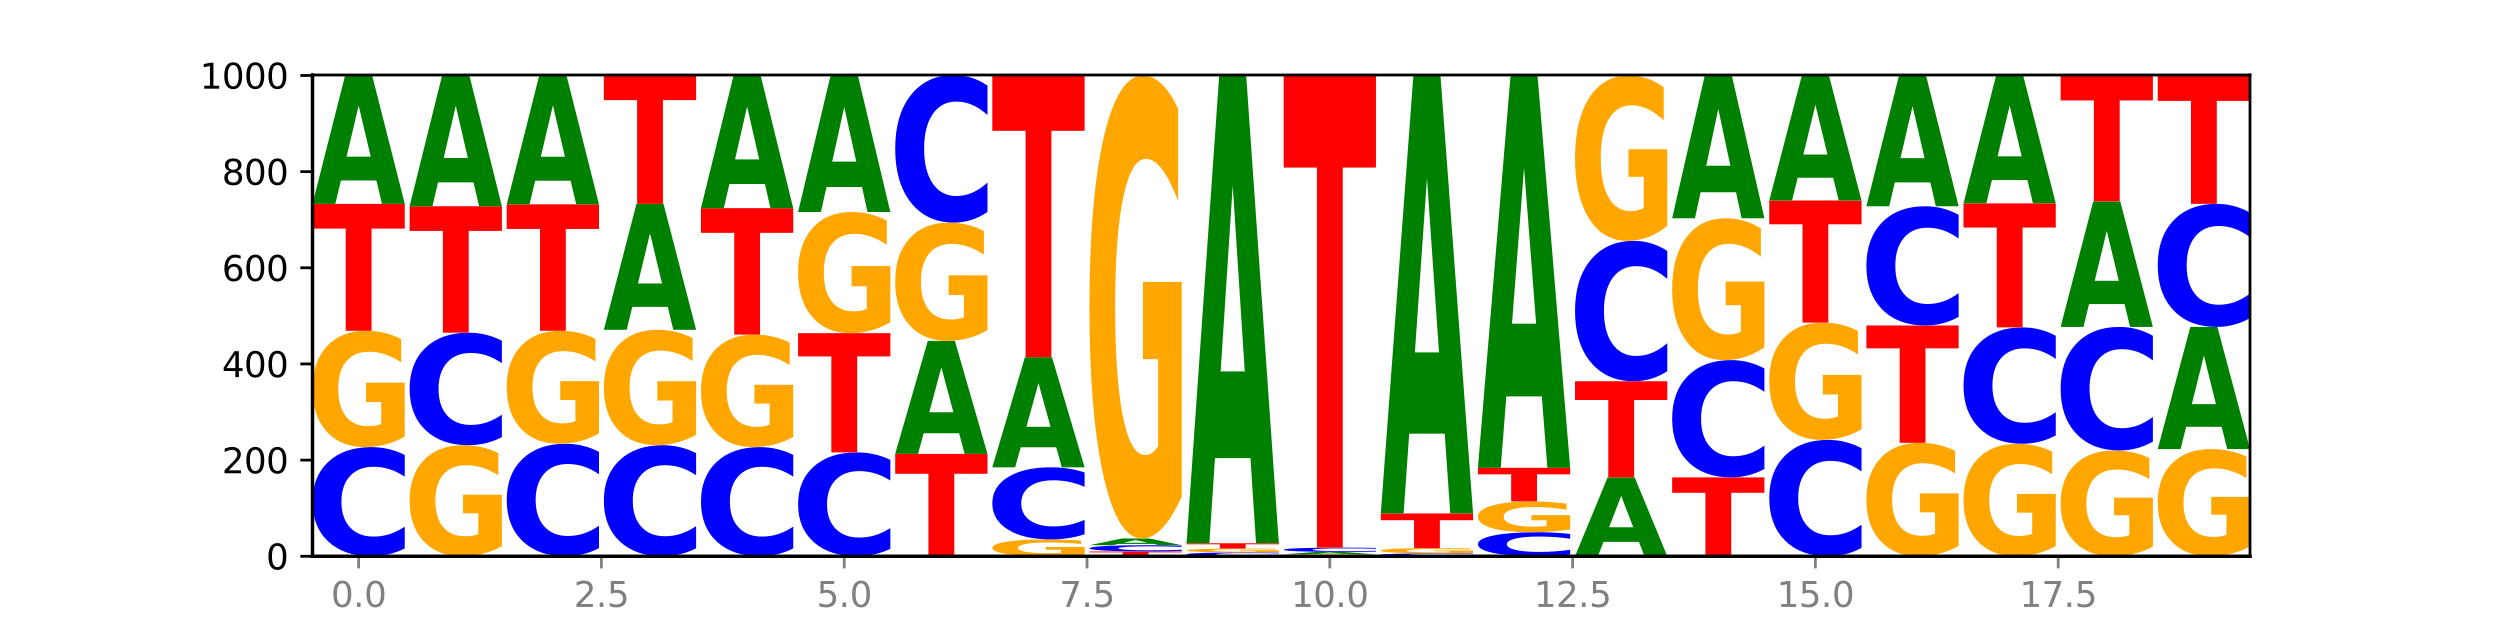 <?xml version="1.0" encoding="utf-8" standalone="no"?>
<!DOCTYPE svg PUBLIC "-//W3C//DTD SVG 1.1//EN"
  "http://www.w3.org/Graphics/SVG/1.1/DTD/svg11.dtd">
<svg xmlns:xlink="http://www.w3.org/1999/xlink" width="720pt" height="180pt" viewBox="0 0 720 180" xmlns="http://www.w3.org/2000/svg" version="1.1">
 <defs>
  <style type="text/css">*{stroke-linejoin: round; stroke-linecap: butt}</style>
 </defs>
 <g id="figure_1">
  <g id="patch_1">
   <path d="M 0 180 
L 720 180 
L 720 0 
L 0 0 
z
" style="fill: #ffffff"/>
  </g>
  <g id="axes_1">
   <g id="patch_2">
    <path d="M 90 160.2 
L 648 160.2 
L 648 21.6 
L 90 21.6 
z
" style="fill: #ffffff"/>
   </g>
   <g id="line2d_1">
    <path d="M 90 160.2 
L 648 160.2 
" clip-path="url(#pad1d52ee24)" style="fill: none; stroke: #000000; stroke-width: 0.5; stroke-linecap: square"/>
   </g>
   <g id="patch_3">
    <path d="M 116.571 157.947 
Q 114.349 159.064 111.945 159.629 
Q 109.542 160.2 106.924 160.2 
Q 99.118 160.2 94.559 155.967 
Q 90 151.734 90 144.494 
Q 90 137.229 94.559 133.002 
Q 99.118 128.769 106.924 128.769 
Q 109.542 128.769 111.945 129.341 
Q 114.349 129.905 116.571 131.022 
L 116.571 137.288 
Q 114.329 135.807 112.153 135.119 
Q 109.977 134.431 107.574 134.431 
Q 103.262 134.431 100.792 137.112 
Q 98.328 139.787 98.328 144.494 
Q 98.328 149.182 100.792 151.863 
Q 103.262 154.538 107.574 154.538 
Q 109.977 154.538 112.153 153.85 
Q 114.329 153.156 116.571 151.675 
L 116.571 157.947 
z
" clip-path="url(#pad1d52ee24)" style="fill: #0000ff"/>
   </g>
   <g id="patch_4">
    <path d="M 116.571 125.738 
Q 113.892 127.253 111.009 128.015 
Q 108.127 128.769 105.054 128.769 
Q 98.111 128.769 94.055 124.256 
Q 90 119.743 90 112.026 
Q 90 104.218 94.127 99.74 
Q 98.26 95.262 105.447 95.262 
Q 108.216 95.262 110.753 95.871 
Q 113.296 96.473 115.547 97.663 
L 115.547 104.343 
Q 113.225 102.813 110.926 102.059 
Q 108.627 101.297 106.317 101.297 
Q 102.041 101.297 99.725 104.08 
Q 97.408 106.855 97.408 112.026 
Q 97.408 117.148 99.641 119.944 
Q 101.874 122.734 105.983 122.734 
Q 107.103 122.734 108.062 122.574 
Q 109.02 122.408 109.783 122.062 
L 109.783 115.791 
L 105.406 115.791 
L 105.406 110.205 
L 116.571 110.205 
L 116.571 125.738 
z
" clip-path="url(#pad1d52ee24)" style="fill: #ffa600"/>
   </g>
   <g id="patch_5">
    <path d="M 90 58.708 
L 116.571 58.708 
L 116.571 65.837 
L 107.012 65.837 
L 107.012 95.262 
L 99.578 95.262 
L 99.578 65.837 
L 90 65.837 
L 90 58.708 
z
" clip-path="url(#pad1d52ee24)" style="fill: #ff0000"/>
   </g>
   <g id="patch_6">
    <path d="M 108.406 51.973 
L 98.187 51.973 
L 96.574 58.708 
L 90 58.708 
L 99.388 21.738 
L 107.184 21.738 
L 116.571 58.708 
L 110.003 58.708 
L 108.406 51.973 
z
M 99.817 45.112 
L 106.76 45.112 
L 103.294 30.406 
L 99.817 45.112 
z
" clip-path="url(#pad1d52ee24)" style="fill: #008000"/>
   </g>
   <g id="patch_7">
    <path d="M 144.541 157.306 
Q 141.862 158.753 138.979 159.48 
Q 136.097 160.2 133.024 160.2 
Q 126.081 160.2 122.025 155.892 
Q 117.97 151.584 117.97 144.218 
Q 117.97 136.765 122.097 132.49 
Q 126.23 128.215 133.417 128.215 
Q 136.186 128.215 138.723 128.797 
Q 141.266 129.372 143.517 130.508 
L 143.517 136.884 
Q 141.195 135.424 138.896 134.703 
Q 136.597 133.977 134.287 133.977 
Q 130.011 133.977 127.695 136.633 
Q 125.378 139.282 125.378 144.218 
Q 125.378 149.107 127.611 151.776 
Q 129.844 154.439 133.953 154.439 
Q 135.073 154.439 136.032 154.287 
Q 136.99 154.128 137.753 153.798 
L 137.753 147.812 
L 133.376 147.812 
L 133.376 142.48 
L 144.541 142.48 
L 144.541 157.306 
z
" clip-path="url(#pad1d52ee24)" style="fill: #ffa600"/>
   </g>
   <g id="patch_8">
    <path d="M 144.541 125.893 
Q 142.319 127.044 139.915 127.626 
Q 137.512 128.215 134.894 128.215 
Q 127.088 128.215 122.529 123.852 
Q 117.97 119.488 117.97 112.025 
Q 117.97 104.536 122.529 100.179 
Q 127.088 95.815 134.894 95.815 
Q 137.512 95.815 139.915 96.404 
Q 142.319 96.987 144.541 98.138 
L 144.541 104.596 
Q 142.299 103.07 140.123 102.361 
Q 137.947 101.652 135.544 101.652 
Q 131.232 101.652 128.762 104.416 
Q 126.298 107.173 126.298 112.025 
Q 126.298 116.858 128.762 119.622 
Q 131.232 122.379 135.544 122.379 
Q 137.947 122.379 140.123 121.67 
Q 142.299 120.954 144.541 119.428 
L 144.541 125.893 
z
" clip-path="url(#pad1d52ee24)" style="fill: #0000ff"/>
   </g>
   <g id="patch_9">
    <path d="M 117.97 59.4 
L 144.541 59.4 
L 144.541 66.502 
L 134.982 66.502 
L 134.982 95.815 
L 127.548 95.815 
L 127.548 66.502 
L 117.97 66.502 
L 117.97 59.4 
z
" clip-path="url(#pad1d52ee24)" style="fill: #ff0000"/>
   </g>
   <g id="patch_10">
    <path d="M 136.376 52.514 
L 126.157 52.514 
L 124.544 59.4 
L 117.97 59.4 
L 127.358 21.6 
L 135.154 21.6 
L 144.541 59.4 
L 137.973 59.4 
L 136.376 52.514 
z
M 127.787 45.498 
L 134.73 45.498 
L 131.264 30.463 
L 127.787 45.498 
z
" clip-path="url(#pad1d52ee24)" style="fill: #008000"/>
   </g>
   <g id="patch_11">
    <path d="M 172.511 157.878 
Q 170.289 159.029 167.885 159.611 
Q 165.482 160.2 162.864 160.2 
Q 155.058 160.2 150.499 155.836 
Q 145.94 151.473 145.94 144.01 
Q 145.94 136.521 150.499 132.164 
Q 155.058 127.8 162.864 127.8 
Q 165.482 127.8 167.885 128.389 
Q 170.289 128.971 172.511 130.122 
L 172.511 136.581 
Q 170.269 135.055 168.093 134.346 
Q 165.917 133.636 163.514 133.636 
Q 159.202 133.636 156.732 136.4 
Q 154.268 139.158 154.268 144.01 
Q 154.268 148.842 156.732 151.606 
Q 159.202 154.364 163.514 154.364 
Q 165.917 154.364 168.093 153.654 
Q 170.269 152.938 172.511 151.412 
L 172.511 157.878 
z
" clip-path="url(#pad1d52ee24)" style="fill: #0000ff"/>
   </g>
   <g id="patch_12">
    <path d="M 172.511 124.856 
Q 169.832 126.328 166.949 127.067 
Q 164.067 127.8 160.994 127.8 
Q 154.051 127.8 149.995 123.418 
Q 145.94 119.035 145.94 111.541 
Q 145.94 103.959 150.067 99.61 
Q 154.2 95.262 161.387 95.262 
Q 164.156 95.262 166.693 95.853 
Q 169.236 96.438 171.487 97.594 
L 171.487 104.08 
Q 169.165 102.595 166.866 101.862 
Q 164.567 101.123 162.257 101.123 
Q 157.981 101.123 155.664 103.825 
Q 153.348 106.52 153.348 111.541 
Q 153.348 116.515 155.581 119.23 
Q 157.814 121.939 161.923 121.939 
Q 163.043 121.939 164.002 121.784 
Q 164.96 121.623 165.723 121.287 
L 165.723 115.197 
L 161.346 115.197 
L 161.346 109.773 
L 172.511 109.773 
L 172.511 124.856 
z
" clip-path="url(#pad1d52ee24)" style="fill: #ffa600"/>
   </g>
   <g id="patch_13">
    <path d="M 145.94 58.846 
L 172.511 58.846 
L 172.511 65.948 
L 162.952 65.948 
L 162.952 95.262 
L 155.518 95.262 
L 155.518 65.948 
L 145.94 65.948 
L 145.94 58.846 
z
" clip-path="url(#pad1d52ee24)" style="fill: #ff0000"/>
   </g>
   <g id="patch_14">
    <path d="M 164.346 52.061 
L 154.127 52.061 
L 152.513 58.846 
L 145.94 58.846 
L 155.328 21.6 
L 163.124 21.6 
L 172.511 58.846 
L 165.943 58.846 
L 164.346 52.061 
z
M 155.757 45.148 
L 162.7 45.148 
L 159.234 30.333 
L 155.757 45.148 
z
" clip-path="url(#pad1d52ee24)" style="fill: #008000"/>
   </g>
   <g id="patch_15">
    <path d="M 200.481 157.907 
Q 198.259 159.044 195.855 159.619 
Q 193.452 160.2 190.834 160.2 
Q 183.028 160.2 178.469 155.892 
Q 173.91 151.584 173.91 144.218 
Q 173.91 136.824 178.469 132.523 
Q 183.028 128.215 190.834 128.215 
Q 193.452 128.215 195.855 128.797 
Q 198.259 129.372 200.481 130.508 
L 200.481 136.884 
Q 198.238 135.377 196.063 134.677 
Q 193.887 133.977 191.483 133.977 
Q 187.172 133.977 184.702 136.705 
Q 182.238 139.428 182.238 144.218 
Q 182.238 148.988 184.702 151.717 
Q 187.172 154.439 191.483 154.439 
Q 193.887 154.439 196.063 153.738 
Q 198.238 153.031 200.481 151.525 
L 200.481 157.907 
z
" clip-path="url(#pad1d52ee24)" style="fill: #0000ff"/>
   </g>
   <g id="patch_16">
    <path d="M 200.481 125.209 
Q 197.801 126.712 194.919 127.467 
Q 192.037 128.215 188.964 128.215 
Q 182.021 128.215 177.965 123.74 
Q 173.91 119.264 173.91 111.61 
Q 173.91 103.867 178.037 99.426 
Q 182.169 94.985 189.357 94.985 
Q 192.126 94.985 194.663 95.589 
Q 197.206 96.186 199.457 97.367 
L 199.457 103.991 
Q 197.134 102.474 194.836 101.725 
Q 192.537 100.97 190.227 100.97 
Q 185.951 100.97 183.634 103.73 
Q 181.318 106.483 181.318 111.61 
Q 181.318 116.69 183.551 119.463 
Q 185.784 122.23 189.893 122.23 
Q 191.013 122.23 191.971 122.072 
Q 192.93 121.907 193.692 121.564 
L 193.692 115.345 
L 189.315 115.345 
L 189.315 109.805 
L 200.481 109.805 
L 200.481 125.209 
z
" clip-path="url(#pad1d52ee24)" style="fill: #ffa600"/>
   </g>
   <g id="patch_17">
    <path d="M 192.316 88.376 
L 182.097 88.376 
L 180.483 94.985 
L 173.91 94.985 
L 183.298 58.708 
L 191.093 58.708 
L 200.481 94.985 
L 193.913 94.985 
L 192.316 88.376 
z
M 183.727 81.643 
L 190.67 81.643 
L 187.204 67.213 
L 183.727 81.643 
z
" clip-path="url(#pad1d52ee24)" style="fill: #008000"/>
   </g>
   <g id="patch_18">
    <path d="M 173.91 21.6 
L 200.481 21.6 
L 200.481 28.837 
L 190.922 28.837 
L 190.922 58.708 
L 183.488 58.708 
L 183.488 28.837 
L 173.91 28.837 
L 173.91 21.6 
z
" clip-path="url(#pad1d52ee24)" style="fill: #ff0000"/>
   </g>
   <g id="patch_19">
    <path d="M 228.451 157.947 
Q 226.228 159.064 223.825 159.629 
Q 221.422 160.2 218.804 160.2 
Q 210.998 160.2 206.439 155.967 
Q 201.88 151.734 201.88 144.494 
Q 201.88 137.229 206.439 133.002 
Q 210.998 128.769 218.804 128.769 
Q 221.422 128.769 223.825 129.341 
Q 226.228 129.905 228.451 131.022 
L 228.451 137.288 
Q 226.208 135.807 224.033 135.119 
Q 221.857 134.431 219.453 134.431 
Q 215.142 134.431 212.672 137.112 
Q 210.208 139.787 210.208 144.494 
Q 210.208 149.182 212.672 151.863 
Q 215.142 154.538 219.453 154.538 
Q 221.857 154.538 224.033 153.85 
Q 226.208 153.156 228.451 151.675 
L 228.451 157.947 
z
" clip-path="url(#pad1d52ee24)" style="fill: #0000ff"/>
   </g>
   <g id="patch_20">
    <path d="M 228.451 125.838 
Q 225.771 127.304 222.889 128.04 
Q 220.007 128.769 216.934 128.769 
Q 209.99 128.769 205.935 124.406 
Q 201.88 120.042 201.88 112.579 
Q 201.88 105.03 206.007 100.699 
Q 210.139 96.369 217.327 96.369 
Q 220.096 96.369 222.633 96.958 
Q 225.176 97.54 227.427 98.692 
L 227.427 105.15 
Q 225.104 103.671 222.806 102.942 
Q 220.507 102.205 218.197 102.205 
Q 213.921 102.205 211.604 104.896 
Q 209.288 107.58 209.288 112.579 
Q 209.288 117.532 211.521 120.236 
Q 213.754 122.933 217.863 122.933 
Q 218.983 122.933 219.941 122.779 
Q 220.9 122.619 221.662 122.284 
L 221.662 116.22 
L 217.285 116.22 
L 217.285 110.819 
L 228.451 110.819 
L 228.451 125.838 
z
" clip-path="url(#pad1d52ee24)" style="fill: #ffa600"/>
   </g>
   <g id="patch_21">
    <path d="M 201.88 59.954 
L 228.451 59.954 
L 228.451 67.056 
L 218.892 67.056 
L 218.892 96.369 
L 211.458 96.369 
L 211.458 67.056 
L 201.88 67.056 
L 201.88 59.954 
z
" clip-path="url(#pad1d52ee24)" style="fill: #ff0000"/>
   </g>
   <g id="patch_22">
    <path d="M 220.286 52.992 
L 210.067 52.992 
L 208.453 59.954 
L 201.88 59.954 
L 211.267 21.738 
L 219.063 21.738 
L 228.451 59.954 
L 221.883 59.954 
L 220.286 52.992 
z
M 211.697 45.899 
L 218.64 45.899 
L 215.174 30.699 
L 211.697 45.899 
z
" clip-path="url(#pad1d52ee24)" style="fill: #008000"/>
   </g>
   <g id="patch_23">
    <path d="M 256.421 158.056 
Q 254.198 159.119 251.795 159.656 
Q 249.392 160.2 246.774 160.2 
Q 238.968 160.2 234.409 156.172 
Q 229.85 152.144 229.85 145.255 
Q 229.85 138.342 234.409 134.32 
Q 238.968 130.292 246.774 130.292 
Q 249.392 130.292 251.795 130.836 
Q 254.198 131.373 256.421 132.436 
L 256.421 138.398 
Q 254.178 136.989 252.003 136.334 
Q 249.827 135.68 247.423 135.68 
Q 243.112 135.68 240.642 138.231 
Q 238.178 140.776 238.178 145.255 
Q 238.178 149.716 240.642 152.267 
Q 243.112 154.813 247.423 154.813 
Q 249.827 154.813 252.003 154.158 
Q 254.178 153.497 256.421 152.088 
L 256.421 158.056 
z
" clip-path="url(#pad1d52ee24)" style="fill: #0000ff"/>
   </g>
   <g id="patch_24">
    <path d="M 229.85 95.954 
L 256.421 95.954 
L 256.421 102.651 
L 246.862 102.651 
L 246.862 130.292 
L 239.428 130.292 
L 239.428 102.651 
L 229.85 102.651 
L 229.85 95.954 
z
" clip-path="url(#pad1d52ee24)" style="fill: #ff0000"/>
   </g>
   <g id="patch_25">
    <path d="M 256.421 92.797 
Q 253.741 94.375 250.859 95.168 
Q 247.977 95.954 244.904 95.954 
Q 237.96 95.954 233.905 91.254 
Q 229.85 86.555 229.85 78.519 
Q 229.85 70.388 233.976 65.725 
Q 238.109 61.062 245.297 61.062 
Q 248.066 61.062 250.603 61.696 
Q 253.146 62.323 255.397 63.563 
L 255.397 70.518 
Q 253.074 68.925 250.776 68.139 
Q 248.477 67.347 246.166 67.347 
Q 241.891 67.347 239.574 70.244 
Q 237.258 73.134 237.258 78.519 
Q 237.258 83.852 239.491 86.764 
Q 241.724 89.669 245.833 89.669 
Q 246.953 89.669 247.911 89.503 
Q 248.87 89.33 249.632 88.97 
L 249.632 82.439 
L 245.255 82.439 
L 245.255 76.623 
L 256.421 76.623 
L 256.421 92.797 
z
" clip-path="url(#pad1d52ee24)" style="fill: #ffa600"/>
   </g>
   <g id="patch_26">
    <path d="M 248.256 53.873 
L 238.037 53.873 
L 236.423 61.062 
L 229.85 61.062 
L 239.237 21.6 
L 247.033 21.6 
L 256.421 61.062 
L 249.853 61.062 
L 248.256 53.873 
z
M 239.667 46.549 
L 246.61 46.549 
L 243.143 30.852 
L 239.667 46.549 
z
" clip-path="url(#pad1d52ee24)" style="fill: #008000"/>
   </g>
   <g id="patch_27">
    <path d="M 257.82 130.708 
L 284.391 130.708 
L 284.391 136.46 
L 274.831 136.46 
L 274.831 160.2 
L 267.398 160.2 
L 267.398 136.46 
L 257.82 136.46 
L 257.82 130.708 
z
" clip-path="url(#pad1d52ee24)" style="fill: #ff0000"/>
   </g>
   <g id="patch_28">
    <path d="M 276.226 124.78 
L 266.007 124.78 
L 264.393 130.708 
L 257.82 130.708 
L 267.207 98.169 
L 275.003 98.169 
L 284.391 130.708 
L 277.823 130.708 
L 276.226 124.78 
z
M 267.636 118.741 
L 274.579 118.741 
L 271.113 105.798 
L 267.636 118.741 
z
" clip-path="url(#pad1d52ee24)" style="fill: #008000"/>
   </g>
   <g id="patch_29">
    <path d="M 284.391 95.087 
Q 281.711 96.628 278.829 97.402 
Q 275.947 98.169 272.874 98.169 
Q 265.93 98.169 261.875 93.582 
Q 257.82 88.994 257.82 81.149 
Q 257.82 73.212 261.946 68.66 
Q 266.079 64.108 273.267 64.108 
Q 276.036 64.108 278.573 64.727 
Q 281.116 65.339 283.367 66.549 
L 283.367 73.339 
Q 281.044 71.784 278.746 71.017 
Q 276.447 70.243 274.136 70.243 
Q 269.861 70.243 267.544 73.072 
Q 265.228 75.893 265.228 81.149 
Q 265.228 86.356 267.461 89.198 
Q 269.694 92.034 273.803 92.034 
Q 274.922 92.034 275.881 91.872 
Q 276.84 91.703 277.602 91.351 
L 277.602 84.977 
L 273.225 84.977 
L 273.225 79.299 
L 284.391 79.299 
L 284.391 95.087 
z
" clip-path="url(#pad1d52ee24)" style="fill: #ffa600"/>
   </g>
   <g id="patch_30">
    <path d="M 284.391 61.061 
Q 282.168 62.571 279.765 63.335 
Q 277.361 64.108 274.744 64.108 
Q 266.938 64.108 262.379 58.383 
Q 257.82 52.658 257.82 42.867 
Q 257.82 33.041 262.379 27.325 
Q 266.938 21.6 274.744 21.6 
Q 277.361 21.6 279.765 22.373 
Q 282.168 23.137 284.391 24.647 
L 284.391 33.12 
Q 282.148 31.118 279.972 30.188 
Q 277.797 29.257 275.393 29.257 
Q 271.082 29.257 268.611 32.883 
Q 266.148 36.501 266.148 42.867 
Q 266.148 49.207 268.611 52.833 
Q 271.082 56.451 275.393 56.451 
Q 277.797 56.451 279.972 55.52 
Q 282.148 54.581 284.391 52.579 
L 284.391 61.061 
z
" clip-path="url(#pad1d52ee24)" style="fill: #0000ff"/>
   </g>
   <g id="patch_31">
    <path d="M 312.361 159.762 
Q 309.681 159.981 306.799 160.091 
Q 303.917 160.2 300.844 160.2 
Q 293.9 160.2 289.845 159.547 
Q 285.789 158.895 285.789 157.778 
Q 285.789 156.649 289.916 156.002 
Q 294.049 155.354 301.237 155.354 
Q 304.006 155.354 306.543 155.442 
Q 309.086 155.529 311.337 155.701 
L 311.337 156.667 
Q 309.014 156.446 306.716 156.337 
Q 304.417 156.227 302.106 156.227 
Q 297.831 156.227 295.514 156.629 
Q 293.198 157.031 293.198 157.778 
Q 293.198 158.519 295.431 158.924 
Q 297.664 159.327 301.773 159.327 
Q 302.892 159.327 303.851 159.304 
Q 304.81 159.28 305.572 159.23 
L 305.572 158.323 
L 301.195 158.323 
L 301.195 157.515 
L 312.361 157.515 
L 312.361 159.762 
z
" clip-path="url(#pad1d52ee24)" style="fill: #ffa600"/>
   </g>
   <g id="patch_32">
    <path d="M 312.361 153.865 
Q 310.138 154.603 307.735 154.976 
Q 305.331 155.354 302.714 155.354 
Q 294.908 155.354 290.349 152.557 
Q 285.789 149.759 285.789 144.976 
Q 285.789 140.175 290.349 137.382 
Q 294.908 134.585 302.714 134.585 
Q 305.331 134.585 307.735 134.962 
Q 310.138 135.335 312.361 136.073 
L 312.361 140.213 
Q 310.118 139.235 307.942 138.781 
Q 305.767 138.326 303.363 138.326 
Q 299.052 138.326 296.581 140.098 
Q 294.118 141.865 294.118 144.976 
Q 294.118 148.073 296.581 149.845 
Q 299.052 151.613 303.363 151.613 
Q 305.767 151.613 307.942 151.158 
Q 310.118 150.699 312.361 149.721 
L 312.361 153.865 
z
" clip-path="url(#pad1d52ee24)" style="fill: #0000ff"/>
   </g>
   <g id="patch_33">
    <path d="M 304.196 128.808 
L 293.977 128.808 
L 292.363 134.585 
L 285.789 134.585 
L 295.177 102.877 
L 302.973 102.877 
L 312.361 134.585 
L 305.793 134.585 
L 304.196 128.808 
z
M 295.606 122.924 
L 302.549 122.924 
L 299.083 110.311 
L 295.606 122.924 
z
" clip-path="url(#pad1d52ee24)" style="fill: #008000"/>
   </g>
   <g id="patch_34">
    <path d="M 285.789 21.877 
L 312.361 21.877 
L 312.361 37.674 
L 302.801 37.674 
L 302.801 102.877 
L 295.368 102.877 
L 295.368 37.674 
L 285.789 37.674 
L 285.789 21.877 
z
" clip-path="url(#pad1d52ee24)" style="fill: #ff0000"/>
   </g>
   <g id="patch_35">
    <path d="M 313.759 158.815 
L 340.331 158.815 
L 340.331 159.085 
L 330.771 159.085 
L 330.771 160.2 
L 323.337 160.2 
L 323.337 159.085 
L 313.759 159.085 
L 313.759 158.815 
z
" clip-path="url(#pad1d52ee24)" style="fill: #ff0000"/>
   </g>
   <g id="patch_36">
    <path d="M 340.331 158.686 
Q 338.108 158.75 335.705 158.783 
Q 333.301 158.815 330.684 158.815 
Q 322.878 158.815 318.319 158.573 
Q 313.759 158.331 313.759 157.916 
Q 313.759 157.5 318.319 157.258 
Q 322.878 157.015 330.684 157.015 
Q 333.301 157.015 335.705 157.048 
Q 338.108 157.08 340.331 157.144 
L 340.331 157.503 
Q 338.088 157.418 335.912 157.379 
Q 333.737 157.34 331.333 157.34 
Q 327.022 157.34 324.551 157.493 
Q 322.088 157.646 322.088 157.916 
Q 322.088 158.184 324.551 158.338 
Q 327.022 158.491 331.333 158.491 
Q 333.737 158.491 335.912 158.452 
Q 338.088 158.412 340.331 158.327 
L 340.331 158.686 
z
" clip-path="url(#pad1d52ee24)" style="fill: #0000ff"/>
   </g>
   <g id="patch_37">
    <path d="M 332.165 156.662 
L 321.947 156.662 
L 320.333 157.015 
L 313.759 157.015 
L 323.147 155.077 
L 330.943 155.077 
L 340.331 157.015 
L 333.763 157.015 
L 332.165 156.662 
z
M 323.576 156.302 
L 330.519 156.302 
L 327.053 155.531 
L 323.576 156.302 
z
" clip-path="url(#pad1d52ee24)" style="fill: #008000"/>
   </g>
   <g id="patch_38">
    <path d="M 340.331 143.013 
Q 337.651 149.045 334.769 152.075 
Q 331.887 155.077 328.814 155.077 
Q 321.87 155.077 317.815 137.119 
Q 313.759 119.16 313.759 88.449 
Q 313.759 57.38 317.886 39.559 
Q 322.019 21.738 329.207 21.738 
Q 331.976 21.738 334.513 24.162 
Q 337.056 26.559 339.307 31.296 
L 339.307 57.876 
Q 336.984 51.789 334.685 48.786 
Q 332.387 45.756 330.076 45.756 
Q 325.801 45.756 323.484 56.829 
Q 321.167 67.874 321.167 88.449 
Q 321.167 108.831 323.401 119.959 
Q 325.634 131.059 329.743 131.059 
Q 330.862 131.059 331.821 130.425 
Q 332.78 129.764 333.542 128.387 
L 333.542 103.433 
L 329.165 103.433 
L 329.165 81.205 
L 340.331 81.205 
L 340.331 143.013 
z
" clip-path="url(#pad1d52ee24)" style="fill: #ffa600"/>
   </g>
   <g id="patch_39">
    <path d="M 368.301 160.121 
Q 366.078 160.16 363.675 160.18 
Q 361.271 160.2 358.654 160.2 
Q 350.848 160.2 346.288 160.051 
Q 341.729 159.902 341.729 159.646 
Q 341.729 159.39 346.288 159.241 
Q 350.848 159.092 358.654 159.092 
Q 361.271 159.092 363.675 159.112 
Q 366.078 159.132 368.301 159.172 
L 368.301 159.393 
Q 366.058 159.34 363.882 159.316 
Q 361.706 159.292 359.303 159.292 
Q 354.992 159.292 352.521 159.386 
Q 350.058 159.481 350.058 159.646 
Q 350.058 159.812 352.521 159.906 
Q 354.992 160 359.303 160 
Q 361.706 160 363.882 159.976 
Q 366.058 159.952 368.301 159.9 
L 368.301 160.121 
z
" clip-path="url(#pad1d52ee24)" style="fill: #0000ff"/>
   </g>
   <g id="patch_40">
    <path d="M 368.301 158.992 
Q 365.621 159.042 362.739 159.067 
Q 359.856 159.092 356.784 159.092 
Q 349.84 159.092 345.785 158.943 
Q 341.729 158.794 341.729 158.539 
Q 341.729 158.281 345.856 158.133 
Q 349.989 157.985 357.177 157.985 
Q 359.946 157.985 362.483 158.005 
Q 365.025 158.025 367.276 158.064 
L 367.276 158.285 
Q 364.954 158.234 362.655 158.209 
Q 360.357 158.184 358.046 158.184 
Q 353.77 158.184 351.454 158.276 
Q 349.137 158.368 349.137 158.539 
Q 349.137 158.708 351.371 158.801 
Q 353.604 158.893 357.713 158.893 
Q 358.832 158.893 359.791 158.888 
Q 360.75 158.882 361.512 158.871 
L 361.512 158.663 
L 357.135 158.663 
L 357.135 158.479 
L 368.301 158.479 
L 368.301 158.992 
z
" clip-path="url(#pad1d52ee24)" style="fill: #ffa600"/>
   </g>
   <g id="patch_41">
    <path d="M 341.729 156.462 
L 368.301 156.462 
L 368.301 156.759 
L 358.741 156.759 
L 358.741 157.985 
L 351.307 157.985 
L 351.307 156.759 
L 341.729 156.759 
L 341.729 156.462 
z
" clip-path="url(#pad1d52ee24)" style="fill: #ff0000"/>
   </g>
   <g id="patch_42">
    <path d="M 360.135 131.944 
L 349.916 131.944 
L 348.303 156.462 
L 341.729 156.462 
L 351.117 21.877 
L 358.913 21.877 
L 368.301 156.462 
L 361.733 156.462 
L 360.135 131.944 
z
M 351.546 106.966 
L 358.489 106.966 
L 355.023 53.432 
L 351.546 106.966 
z
" clip-path="url(#pad1d52ee24)" style="fill: #008000"/>
   </g>
   <g id="patch_43">
    <path d="M 396.271 160.15 
Q 393.591 160.175 390.709 160.188 
Q 387.826 160.2 384.754 160.2 
Q 377.81 160.2 373.755 160.125 
Q 369.699 160.051 369.699 159.923 
Q 369.699 159.794 373.826 159.72 
Q 377.959 159.646 385.147 159.646 
Q 387.916 159.646 390.453 159.656 
Q 392.995 159.666 395.246 159.686 
L 395.246 159.796 
Q 392.924 159.771 390.625 159.759 
Q 388.327 159.746 386.016 159.746 
Q 381.74 159.746 379.424 159.792 
Q 377.107 159.838 377.107 159.923 
Q 377.107 160.008 379.34 160.054 
Q 381.574 160.1 385.683 160.1 
Q 386.802 160.1 387.761 160.098 
Q 388.72 160.095 389.482 160.089 
L 389.482 159.985 
L 385.105 159.985 
L 385.105 159.893 
L 396.271 159.893 
L 396.271 160.15 
z
" clip-path="url(#pad1d52ee24)" style="fill: #ffa600"/>
   </g>
   <g id="patch_44">
    <path d="M 388.105 159.52 
L 377.886 159.52 
L 376.273 159.646 
L 369.699 159.646 
L 379.087 158.954 
L 386.883 158.954 
L 396.271 159.646 
L 389.703 159.646 
L 388.105 159.52 
z
M 379.516 159.392 
L 386.459 159.392 
L 382.993 159.116 
L 379.516 159.392 
z
" clip-path="url(#pad1d52ee24)" style="fill: #008000"/>
   </g>
   <g id="patch_45">
    <path d="M 396.271 158.865 
Q 394.048 158.909 391.645 158.931 
Q 389.241 158.954 386.624 158.954 
Q 378.817 158.954 374.258 158.786 
Q 369.699 158.618 369.699 158.331 
Q 369.699 158.043 374.258 157.876 
Q 378.817 157.708 386.624 157.708 
Q 389.241 157.708 391.645 157.73 
Q 394.048 157.753 396.271 157.797 
L 396.271 158.045 
Q 394.028 157.987 391.852 157.959 
Q 389.676 157.932 387.273 157.932 
Q 382.962 157.932 380.491 158.038 
Q 378.028 158.145 378.028 158.331 
Q 378.028 158.517 380.491 158.623 
Q 382.962 158.729 387.273 158.729 
Q 389.676 158.729 391.852 158.702 
Q 394.028 158.675 396.271 158.616 
L 396.271 158.865 
z
" clip-path="url(#pad1d52ee24)" style="fill: #0000ff"/>
   </g>
   <g id="patch_46">
    <path d="M 369.699 21.738 
L 396.271 21.738 
L 396.271 48.256 
L 386.711 48.256 
L 386.711 157.708 
L 379.277 157.708 
L 379.277 48.256 
L 369.699 48.256 
L 369.699 21.738 
z
" clip-path="url(#pad1d52ee24)" style="fill: #ff0000"/>
   </g>
   <g id="patch_47">
    <path d="M 424.241 160.14 
Q 422.018 160.17 419.615 160.185 
Q 417.211 160.2 414.593 160.2 
Q 406.787 160.2 402.228 160.088 
Q 397.669 159.976 397.669 159.785 
Q 397.669 159.593 402.228 159.481 
Q 406.787 159.369 414.593 159.369 
Q 417.211 159.369 419.615 159.384 
Q 422.018 159.399 424.241 159.429 
L 424.241 159.594 
Q 421.998 159.555 419.822 159.537 
Q 417.646 159.519 415.243 159.519 
Q 410.931 159.519 408.461 159.59 
Q 405.997 159.66 405.997 159.785 
Q 405.997 159.909 408.461 159.98 
Q 410.931 160.05 415.243 160.05 
Q 417.646 160.05 419.822 160.032 
Q 421.998 160.014 424.241 159.975 
L 424.241 160.14 
z
" clip-path="url(#pad1d52ee24)" style="fill: #0000ff"/>
   </g>
   <g id="patch_48">
    <path d="M 424.241 159.231 
Q 421.561 159.3 418.679 159.335 
Q 415.796 159.369 412.724 159.369 
Q 405.78 159.369 401.725 159.164 
Q 397.669 158.959 397.669 158.608 
Q 397.669 158.253 401.796 158.05 
Q 405.929 157.846 413.117 157.846 
Q 415.886 157.846 418.423 157.874 
Q 420.965 157.901 423.216 157.955 
L 423.216 158.259 
Q 420.894 158.189 418.595 158.155 
Q 416.297 158.121 413.986 158.121 
Q 409.71 158.121 407.394 158.247 
Q 405.077 158.373 405.077 158.608 
Q 405.077 158.841 407.31 158.968 
Q 409.544 159.095 413.653 159.095 
Q 414.772 159.095 415.731 159.088 
Q 416.69 159.08 417.452 159.064 
L 417.452 158.779 
L 413.075 158.779 
L 413.075 158.525 
L 424.241 158.525 
L 424.241 159.231 
z
" clip-path="url(#pad1d52ee24)" style="fill: #ffa600"/>
   </g>
   <g id="patch_49">
    <path d="M 397.669 147.877 
L 424.241 147.877 
L 424.241 149.821 
L 414.681 149.821 
L 414.681 157.846 
L 407.247 157.846 
L 407.247 149.821 
L 397.669 149.821 
L 397.669 147.877 
z
" clip-path="url(#pad1d52ee24)" style="fill: #ff0000"/>
   </g>
   <g id="patch_50">
    <path d="M 416.075 124.898 
L 405.856 124.898 
L 404.243 147.877 
L 397.669 147.877 
L 407.057 21.738 
L 414.853 21.738 
L 424.241 147.877 
L 417.672 147.877 
L 416.075 124.898 
z
M 407.486 101.487 
L 414.429 101.487 
L 410.963 51.313 
L 407.486 101.487 
z
" clip-path="url(#pad1d52ee24)" style="fill: #008000"/>
   </g>
   <g id="patch_51">
    <path d="M 452.211 159.704 
Q 449.988 159.95 447.584 160.074 
Q 445.181 160.2 442.563 160.2 
Q 434.757 160.2 430.198 159.268 
Q 425.639 158.335 425.639 156.741 
Q 425.639 155.14 430.198 154.209 
Q 434.757 153.277 442.563 153.277 
Q 445.181 153.277 447.584 153.403 
Q 449.988 153.527 452.211 153.773 
L 452.211 155.153 
Q 449.968 154.827 447.792 154.676 
Q 445.616 154.524 443.213 154.524 
Q 438.901 154.524 436.431 155.115 
Q 433.967 155.704 433.967 156.741 
Q 433.967 157.773 436.431 158.364 
Q 438.901 158.953 443.213 158.953 
Q 445.616 158.953 447.792 158.801 
Q 449.968 158.648 452.211 158.322 
L 452.211 159.704 
z
" clip-path="url(#pad1d52ee24)" style="fill: #0000ff"/>
   </g>
   <g id="patch_52">
    <path d="M 452.211 152.475 
Q 449.531 152.876 446.649 153.077 
Q 443.766 153.277 440.693 153.277 
Q 433.75 153.277 429.694 152.083 
Q 425.639 150.89 425.639 148.849 
Q 425.639 146.784 429.766 145.6 
Q 433.899 144.415 441.086 144.415 
Q 443.856 144.415 446.392 144.576 
Q 448.935 144.736 451.186 145.051 
L 451.186 146.817 
Q 448.864 146.412 446.565 146.213 
Q 444.266 146.012 441.956 146.012 
Q 437.68 146.012 435.364 146.747 
Q 433.047 147.482 433.047 148.849 
Q 433.047 150.203 435.28 150.943 
Q 437.513 151.681 441.622 151.681 
Q 442.742 151.681 443.701 151.639 
Q 444.66 151.595 445.422 151.503 
L 445.422 149.845 
L 441.045 149.845 
L 441.045 148.367 
L 452.211 148.367 
L 452.211 152.475 
z
" clip-path="url(#pad1d52ee24)" style="fill: #ffa600"/>
   </g>
   <g id="patch_53">
    <path d="M 425.639 134.723 
L 452.211 134.723 
L 452.211 136.613 
L 442.651 136.613 
L 442.651 144.415 
L 435.217 144.415 
L 435.217 136.613 
L 425.639 136.613 
L 425.639 134.723 
z
" clip-path="url(#pad1d52ee24)" style="fill: #ff0000"/>
   </g>
   <g id="patch_54">
    <path d="M 444.045 114.166 
L 433.826 114.166 
L 432.213 134.723 
L 425.639 134.723 
L 435.027 21.877 
L 442.823 21.877 
L 452.211 134.723 
L 445.642 134.723 
L 444.045 114.166 
z
M 435.456 93.222 
L 442.399 93.222 
L 438.933 48.335 
L 435.456 93.222 
z
" clip-path="url(#pad1d52ee24)" style="fill: #008000"/>
   </g>
   <g id="patch_55">
    <path d="M 472.015 156.063 
L 461.796 156.063 
L 460.183 160.2 
L 453.609 160.2 
L 462.997 137.492 
L 470.793 137.492 
L 480.18 160.2 
L 473.612 160.2 
L 472.015 156.063 
z
M 463.426 151.849 
L 470.369 151.849 
L 466.903 142.816 
L 463.426 151.849 
z
" clip-path="url(#pad1d52ee24)" style="fill: #008000"/>
   </g>
   <g id="patch_56">
    <path d="M 453.609 109.8 
L 480.18 109.8 
L 480.18 115.201 
L 470.621 115.201 
L 470.621 137.492 
L 463.187 137.492 
L 463.187 115.201 
L 453.609 115.201 
L 453.609 109.8 
z
" clip-path="url(#pad1d52ee24)" style="fill: #ff0000"/>
   </g>
   <g id="patch_57">
    <path d="M 480.18 106.902 
Q 477.958 108.338 475.554 109.065 
Q 473.151 109.8 470.533 109.8 
Q 462.727 109.8 458.168 104.355 
Q 453.609 98.909 453.609 89.597 
Q 453.609 80.252 458.168 74.815 
Q 462.727 69.369 470.533 69.369 
Q 473.151 69.369 475.554 70.104 
Q 477.958 70.831 480.18 72.267 
L 480.18 80.327 
Q 477.938 78.423 475.762 77.537 
Q 473.586 76.652 471.183 76.652 
Q 466.871 76.652 464.401 80.101 
Q 461.937 83.542 461.937 89.597 
Q 461.937 95.627 464.401 99.076 
Q 466.871 102.517 471.183 102.517 
Q 473.586 102.517 475.762 101.632 
Q 477.938 100.738 480.18 98.834 
L 480.18 106.902 
z
" clip-path="url(#pad1d52ee24)" style="fill: #0000ff"/>
   </g>
   <g id="patch_58">
    <path d="M 480.18 65.06 
Q 477.501 67.214 474.618 68.297 
Q 471.736 69.369 468.663 69.369 
Q 461.72 69.369 457.664 62.954 
Q 453.609 56.539 453.609 45.569 
Q 453.609 34.47 457.736 28.104 
Q 461.869 21.738 469.056 21.738 
Q 471.826 21.738 474.362 22.604 
Q 476.905 23.46 479.156 25.153 
L 479.156 34.647 
Q 476.834 32.473 474.535 31.4 
Q 472.236 30.318 469.926 30.318 
Q 465.65 30.318 463.334 34.273 
Q 461.017 38.219 461.017 45.569 
Q 461.017 52.849 463.25 56.824 
Q 465.483 60.79 469.592 60.79 
Q 470.712 60.79 471.671 60.563 
Q 472.629 60.327 473.392 59.835 
L 473.392 50.921 
L 469.015 50.921 
L 469.015 42.981 
L 480.18 42.981 
L 480.18 65.06 
z
" clip-path="url(#pad1d52ee24)" style="fill: #ffa600"/>
   </g>
   <g id="patch_59">
    <path d="M 481.579 137.492 
L 508.15 137.492 
L 508.15 141.921 
L 498.591 141.921 
L 498.591 160.2 
L 491.157 160.2 
L 491.157 141.921 
L 481.579 141.921 
L 481.579 137.492 
z
" clip-path="url(#pad1d52ee24)" style="fill: #ff0000"/>
   </g>
   <g id="patch_60">
    <path d="M 508.15 135.071 
Q 505.928 136.271 503.524 136.878 
Q 501.121 137.492 498.503 137.492 
Q 490.697 137.492 486.138 132.942 
Q 481.579 128.392 481.579 120.61 
Q 481.579 112.801 486.138 108.258 
Q 490.697 103.708 498.503 103.708 
Q 501.121 103.708 503.524 104.322 
Q 505.928 104.929 508.15 106.129 
L 508.15 112.864 
Q 505.908 111.273 503.732 110.533 
Q 501.556 109.793 499.153 109.793 
Q 494.841 109.793 492.371 112.676 
Q 489.907 115.551 489.907 120.61 
Q 489.907 125.649 492.371 128.531 
Q 494.841 131.407 499.153 131.407 
Q 501.556 131.407 503.732 130.667 
Q 505.908 129.92 508.15 128.329 
L 508.15 135.071 
z
" clip-path="url(#pad1d52ee24)" style="fill: #0000ff"/>
   </g>
   <g id="patch_61">
    <path d="M 508.15 100.012 
Q 505.471 101.86 502.588 102.788 
Q 499.706 103.708 496.633 103.708 
Q 489.69 103.708 485.634 98.206 
Q 481.579 92.705 481.579 83.297 
Q 481.579 73.78 485.706 68.321 
Q 489.839 62.862 497.026 62.862 
Q 499.795 62.862 502.332 63.604 
Q 504.875 64.338 507.126 65.789 
L 507.126 73.932 
Q 504.804 72.067 502.505 71.147 
Q 500.206 70.219 497.896 70.219 
Q 493.62 70.219 491.304 73.611 
Q 488.987 76.994 488.987 83.297 
Q 488.987 89.541 491.22 92.95 
Q 493.453 96.35 497.562 96.35 
Q 498.682 96.35 499.641 96.156 
Q 500.599 95.954 501.362 95.532 
L 501.362 87.887 
L 496.985 87.887 
L 496.985 81.078 
L 508.15 81.078 
L 508.15 100.012 
z
" clip-path="url(#pad1d52ee24)" style="fill: #ffa600"/>
   </g>
   <g id="patch_62">
    <path d="M 499.985 55.37 
L 489.766 55.37 
L 488.153 62.862 
L 481.579 62.862 
L 490.967 21.738 
L 498.763 21.738 
L 508.15 62.862 
L 501.582 62.862 
L 499.985 55.37 
z
M 491.396 47.738 
L 498.339 47.738 
L 494.873 31.38 
L 491.396 47.738 
z
" clip-path="url(#pad1d52ee24)" style="fill: #008000"/>
   </g>
   <g id="patch_63">
    <path d="M 536.12 157.798 
Q 533.898 158.989 531.494 159.591 
Q 529.091 160.2 526.473 160.2 
Q 518.667 160.2 514.108 155.687 
Q 509.549 151.174 509.549 143.457 
Q 509.549 135.711 514.108 131.205 
Q 518.667 126.692 526.473 126.692 
Q 529.091 126.692 531.494 127.301 
Q 533.898 127.904 536.12 129.094 
L 536.12 135.774 
Q 533.878 134.195 531.702 133.462 
Q 529.526 132.728 527.123 132.728 
Q 522.811 132.728 520.341 135.587 
Q 517.877 138.438 517.877 143.457 
Q 517.877 148.454 520.341 151.313 
Q 522.811 154.164 527.123 154.164 
Q 529.526 154.164 531.702 153.431 
Q 533.878 152.69 536.12 151.112 
L 536.12 157.798 
z
" clip-path="url(#pad1d52ee24)" style="fill: #0000ff"/>
   </g>
   <g id="patch_64">
    <path d="M 536.12 123.636 
Q 533.441 125.164 530.558 125.932 
Q 527.676 126.692 524.603 126.692 
Q 517.66 126.692 513.604 122.142 
Q 509.549 117.592 509.549 109.81 
Q 509.549 101.938 513.676 97.423 
Q 517.809 92.908 524.996 92.908 
Q 527.765 92.908 530.302 93.522 
Q 532.845 94.129 535.096 95.329 
L 535.096 102.064 
Q 532.774 100.522 530.475 99.761 
Q 528.176 98.993 525.866 98.993 
Q 521.59 98.993 519.273 101.799 
Q 516.957 104.597 516.957 109.81 
Q 516.957 114.975 519.19 117.794 
Q 521.423 120.607 525.532 120.607 
Q 526.652 120.607 527.611 120.446 
Q 528.569 120.279 529.332 119.93 
L 529.332 113.607 
L 524.955 113.607 
L 524.955 107.975 
L 536.12 107.975 
L 536.12 123.636 
z
" clip-path="url(#pad1d52ee24)" style="fill: #ffa600"/>
   </g>
   <g id="patch_65">
    <path d="M 509.549 57.738 
L 536.12 57.738 
L 536.12 64.597 
L 526.561 64.597 
L 526.561 92.908 
L 519.127 92.908 
L 519.127 64.597 
L 509.549 64.597 
L 509.549 57.738 
z
" clip-path="url(#pad1d52ee24)" style="fill: #ff0000"/>
   </g>
   <g id="patch_66">
    <path d="M 527.955 51.18 
L 517.736 51.18 
L 516.122 57.738 
L 509.549 57.738 
L 518.937 21.738 
L 526.733 21.738 
L 536.12 57.738 
L 529.552 57.738 
L 527.955 51.18 
z
M 519.366 44.499 
L 526.309 44.499 
L 522.843 30.179 
L 519.366 44.499 
z
" clip-path="url(#pad1d52ee24)" style="fill: #008000"/>
   </g>
   <g id="patch_67">
    <path d="M 564.09 157.243 
Q 561.41 158.722 558.528 159.464 
Q 555.646 160.2 552.573 160.2 
Q 545.63 160.2 541.574 155.799 
Q 537.519 151.398 537.519 143.872 
Q 537.519 136.258 541.646 131.89 
Q 545.778 127.523 552.966 127.523 
Q 555.735 127.523 558.272 128.117 
Q 560.815 128.704 563.066 129.865 
L 563.066 136.379 
Q 560.743 134.887 558.445 134.152 
Q 556.146 133.409 553.836 133.409 
Q 549.56 133.409 547.243 136.123 
Q 544.927 138.829 544.927 143.872 
Q 544.927 148.867 547.16 151.594 
Q 549.393 154.314 553.502 154.314 
Q 554.622 154.314 555.58 154.159 
Q 556.539 153.997 557.301 153.659 
L 557.301 147.544 
L 552.925 147.544 
L 552.925 142.096 
L 564.09 142.096 
L 564.09 157.243 
z
" clip-path="url(#pad1d52ee24)" style="fill: #ffa600"/>
   </g>
   <g id="patch_68">
    <path d="M 537.519 93.738 
L 564.09 93.738 
L 564.09 100.327 
L 554.531 100.327 
L 554.531 127.523 
L 547.097 127.523 
L 547.097 100.327 
L 537.519 100.327 
L 537.519 93.738 
z
" clip-path="url(#pad1d52ee24)" style="fill: #ff0000"/>
   </g>
   <g id="patch_69">
    <path d="M 564.09 91.277 
Q 561.868 92.497 559.464 93.114 
Q 557.061 93.738 554.443 93.738 
Q 546.637 93.738 542.078 89.114 
Q 537.519 84.489 537.519 76.58 
Q 537.519 68.643 542.078 64.025 
Q 546.637 59.4 554.443 59.4 
Q 557.061 59.4 559.464 60.024 
Q 561.868 60.641 564.09 61.861 
L 564.09 68.706 
Q 561.847 67.089 559.672 66.337 
Q 557.496 65.585 555.092 65.585 
Q 550.781 65.585 548.311 68.515 
Q 545.847 71.437 545.847 76.58 
Q 545.847 81.701 548.311 84.631 
Q 550.781 87.553 555.092 87.553 
Q 557.496 87.553 559.672 86.801 
Q 561.847 86.042 564.09 84.425 
L 564.09 91.277 
z
" clip-path="url(#pad1d52ee24)" style="fill: #0000ff"/>
   </g>
   <g id="patch_70">
    <path d="M 555.925 52.539 
L 545.706 52.539 
L 544.092 59.4 
L 537.519 59.4 
L 546.907 21.738 
L 554.702 21.738 
L 564.09 59.4 
L 557.522 59.4 
L 555.925 52.539 
z
M 547.336 45.549 
L 554.279 45.549 
L 550.813 30.569 
L 547.336 45.549 
z
" clip-path="url(#pad1d52ee24)" style="fill: #008000"/>
   </g>
   <g id="patch_71">
    <path d="M 592.06 157.269 
Q 589.38 158.734 586.498 159.47 
Q 583.616 160.2 580.543 160.2 
Q 573.599 160.2 569.544 155.836 
Q 565.489 151.473 565.489 144.01 
Q 565.489 136.461 569.616 132.13 
Q 573.748 127.8 580.936 127.8 
Q 583.705 127.8 586.242 128.389 
Q 588.785 128.971 591.036 130.122 
L 591.036 136.581 
Q 588.713 135.102 586.415 134.372 
Q 584.116 133.636 581.806 133.636 
Q 577.53 133.636 575.213 136.327 
Q 572.897 139.01 572.897 144.01 
Q 572.897 148.963 575.13 151.667 
Q 577.363 154.364 581.472 154.364 
Q 582.592 154.364 583.55 154.21 
Q 584.509 154.049 585.271 153.715 
L 585.271 147.651 
L 580.894 147.651 
L 580.894 142.25 
L 592.06 142.25 
L 592.06 157.269 
z
" clip-path="url(#pad1d52ee24)" style="fill: #ffa600"/>
   </g>
   <g id="patch_72">
    <path d="M 592.06 125.398 
Q 589.837 126.589 587.434 127.191 
Q 585.031 127.8 582.413 127.8 
Q 574.607 127.8 570.048 123.287 
Q 565.489 118.774 565.489 111.057 
Q 565.489 103.311 570.048 98.805 
Q 574.607 94.292 582.413 94.292 
Q 585.031 94.292 587.434 94.901 
Q 589.837 95.504 592.06 96.694 
L 592.06 103.374 
Q 589.817 101.795 587.642 101.062 
Q 585.466 100.328 583.062 100.328 
Q 578.751 100.328 576.281 103.187 
Q 573.817 106.038 573.817 111.057 
Q 573.817 116.054 576.281 118.913 
Q 578.751 121.764 583.062 121.764 
Q 585.466 121.764 587.642 121.031 
Q 589.817 120.29 592.06 118.712 
L 592.06 125.398 
z
" clip-path="url(#pad1d52ee24)" style="fill: #0000ff"/>
   </g>
   <g id="patch_73">
    <path d="M 565.489 58.569 
L 592.06 58.569 
L 592.06 65.536 
L 582.501 65.536 
L 582.501 94.292 
L 575.067 94.292 
L 575.067 65.536 
L 565.489 65.536 
L 565.489 58.569 
z
" clip-path="url(#pad1d52ee24)" style="fill: #ff0000"/>
   </g>
   <g id="patch_74">
    <path d="M 583.895 51.86 
L 573.676 51.86 
L 572.062 58.569 
L 565.489 58.569 
L 574.876 21.738 
L 582.672 21.738 
L 592.06 58.569 
L 585.492 58.569 
L 583.895 51.86 
z
M 575.306 45.024 
L 582.249 45.024 
L 578.783 30.374 
L 575.306 45.024 
z
" clip-path="url(#pad1d52ee24)" style="fill: #008000"/>
   </g>
   <g id="patch_75">
    <path d="M 620.03 157.444 
Q 617.35 158.822 614.468 159.514 
Q 611.586 160.2 608.513 160.2 
Q 601.569 160.2 597.514 156.097 
Q 593.459 151.995 593.459 144.979 
Q 593.459 137.881 597.585 133.81 
Q 601.718 129.738 608.906 129.738 
Q 611.675 129.738 614.212 130.292 
Q 616.755 130.84 619.006 131.922 
L 619.006 137.994 
Q 616.683 136.603 614.385 135.918 
Q 612.086 135.225 609.775 135.225 
Q 605.5 135.225 603.183 137.755 
Q 600.867 140.278 600.867 144.979 
Q 600.867 149.635 603.1 152.177 
Q 605.333 154.713 609.442 154.713 
Q 610.562 154.713 611.52 154.568 
Q 612.479 154.417 613.241 154.103 
L 613.241 148.402 
L 608.864 148.402 
L 608.864 143.324 
L 620.03 143.324 
L 620.03 157.444 
z
" clip-path="url(#pad1d52ee24)" style="fill: #ffa600"/>
   </g>
   <g id="patch_76">
    <path d="M 620.03 127.188 
Q 617.807 128.452 615.404 129.092 
Q 613.001 129.738 610.383 129.738 
Q 602.577 129.738 598.018 124.946 
Q 593.459 120.153 593.459 111.957 
Q 593.459 103.732 598.018 98.946 
Q 602.577 94.154 610.383 94.154 
Q 613.001 94.154 615.404 94.801 
Q 617.807 95.44 620.03 96.705 
L 620.03 103.798 
Q 617.787 102.122 615.612 101.343 
Q 613.436 100.564 611.032 100.564 
Q 606.721 100.564 604.251 103.599 
Q 601.787 106.628 601.787 111.957 
Q 601.787 117.264 604.251 120.3 
Q 606.721 123.329 611.032 123.329 
Q 613.436 123.329 615.612 122.55 
Q 617.787 121.763 620.03 120.087 
L 620.03 127.188 
z
" clip-path="url(#pad1d52ee24)" style="fill: #0000ff"/>
   </g>
   <g id="patch_77">
    <path d="M 611.865 87.571 
L 601.646 87.571 
L 600.032 94.154 
L 593.459 94.154 
L 602.846 58.015 
L 610.642 58.015 
L 620.03 94.154 
L 613.462 94.154 
L 611.865 87.571 
z
M 603.276 80.863 
L 610.219 80.863 
L 606.753 66.488 
L 603.276 80.863 
z
" clip-path="url(#pad1d52ee24)" style="fill: #008000"/>
   </g>
   <g id="patch_78">
    <path d="M 593.459 21.877 
L 620.03 21.877 
L 620.03 28.925 
L 610.471 28.925 
L 610.471 58.015 
L 603.037 58.015 
L 603.037 28.925 
L 593.459 28.925 
L 593.459 21.877 
z
" clip-path="url(#pad1d52ee24)" style="fill: #ff0000"/>
   </g>
   <g id="patch_79">
    <path d="M 648 157.406 
Q 645.32 158.803 642.438 159.505 
Q 639.556 160.2 636.483 160.2 
Q 629.539 160.2 625.484 156.041 
Q 621.429 151.883 621.429 144.771 
Q 621.429 137.576 625.555 133.45 
Q 629.688 129.323 636.876 129.323 
Q 639.645 129.323 642.182 129.884 
Q 644.725 130.439 646.976 131.536 
L 646.976 137.691 
Q 644.653 136.282 642.355 135.586 
Q 640.056 134.885 637.745 134.885 
Q 633.47 134.885 631.153 137.449 
Q 628.837 140.007 628.837 144.771 
Q 628.837 149.491 631.07 152.068 
Q 633.303 154.638 637.412 154.638 
Q 638.531 154.638 639.49 154.492 
Q 640.449 154.338 641.211 154.02 
L 641.211 148.241 
L 636.834 148.241 
L 636.834 143.094 
L 648 143.094 
L 648 157.406 
z
" clip-path="url(#pad1d52ee24)" style="fill: #ffa600"/>
   </g>
   <g id="patch_80">
    <path d="M 639.835 122.916 
L 629.616 122.916 
L 628.002 129.323 
L 621.429 129.323 
L 630.816 94.154 
L 638.612 94.154 
L 648 129.323 
L 641.432 129.323 
L 639.835 122.916 
z
M 631.245 116.389 
L 638.189 116.389 
L 634.722 102.4 
L 631.245 116.389 
z
" clip-path="url(#pad1d52ee24)" style="fill: #008000"/>
   </g>
   <g id="patch_81">
    <path d="M 648 91.613 
Q 645.777 92.872 643.374 93.51 
Q 640.971 94.154 638.353 94.154 
Q 630.547 94.154 625.988 89.38 
Q 621.429 84.606 621.429 76.442 
Q 621.429 68.248 625.988 63.482 
Q 630.547 58.708 638.353 58.708 
Q 640.971 58.708 643.374 59.352 
Q 645.777 59.989 648 61.248 
L 648 68.314 
Q 645.757 66.645 643.581 65.869 
Q 641.406 65.093 639.002 65.093 
Q 634.691 65.093 632.22 68.117 
Q 629.757 71.133 629.757 76.442 
Q 629.757 81.728 632.22 84.752 
Q 634.691 87.769 639.002 87.769 
Q 641.406 87.769 643.581 86.993 
Q 645.757 86.209 648 84.54 
L 648 91.613 
z
" clip-path="url(#pad1d52ee24)" style="fill: #0000ff"/>
   </g>
   <g id="patch_82">
    <path d="M 621.429 21.877 
L 648 21.877 
L 648 29.06 
L 638.44 29.06 
L 638.44 58.708 
L 631.007 58.708 
L 631.007 29.06 
L 621.429 29.06 
L 621.429 21.877 
z
" clip-path="url(#pad1d52ee24)" style="fill: #ff0000"/>
   </g>
   <g id="matplotlib.axis_1">
    <g id="xtick_1">
     <g id="line2d_2">
      <defs>
       <path id="mb18c4fdeda" d="M 0 0 
L 0 3.5 
" style="stroke: #808080; stroke-width: 0.8"/>
      </defs>
      <g>
       <use xlink:href="#mb18c4fdeda" x="103.286" y="160.2" style="fill: #808080; stroke: #808080; stroke-width: 0.8"/>
      </g>
     </g>
     <g id="text_1">
      <!-- 0.0 -->
      <g style="fill: #808080" transform="translate(95.334 174.798) scale(0.1 -0.1)">
       <defs>
        <path id="DejaVuSans-30" d="M 2034 4250 
Q 1547 4250 1301 3770 
Q 1056 3291 1056 2328 
Q 1056 1369 1301 889 
Q 1547 409 2034 409 
Q 2525 409 2770 889 
Q 3016 1369 3016 2328 
Q 3016 3291 2770 3770 
Q 2525 4250 2034 4250 
z
M 2034 4750 
Q 2819 4750 3233 4129 
Q 3647 3509 3647 2328 
Q 3647 1150 3233 529 
Q 2819 -91 2034 -91 
Q 1250 -91 836 529 
Q 422 1150 422 2328 
Q 422 3509 836 4129 
Q 1250 4750 2034 4750 
z
" transform="scale(0.016)"/>
        <path id="DejaVuSans-2e" d="M 684 794 
L 1344 794 
L 1344 0 
L 684 0 
L 684 794 
z
" transform="scale(0.016)"/>
       </defs>
       <use xlink:href="#DejaVuSans-30"/>
       <use xlink:href="#DejaVuSans-2e" x="63.623"/>
       <use xlink:href="#DejaVuSans-30" x="95.41"/>
      </g>
     </g>
    </g>
    <g id="xtick_2">
     <g id="line2d_3">
      <g>
       <use xlink:href="#mb18c4fdeda" x="173.211" y="160.2" style="fill: #808080; stroke: #808080; stroke-width: 0.8"/>
      </g>
     </g>
     <g id="text_2">
      <!-- 2.5 -->
      <g style="fill: #808080" transform="translate(165.259 174.798) scale(0.1 -0.1)">
       <defs>
        <path id="DejaVuSans-32" d="M 1228 531 
L 3431 531 
L 3431 0 
L 469 0 
L 469 531 
Q 828 903 1448 1529 
Q 2069 2156 2228 2338 
Q 2531 2678 2651 2914 
Q 2772 3150 2772 3378 
Q 2772 3750 2511 3984 
Q 2250 4219 1831 4219 
Q 1534 4219 1204 4116 
Q 875 4013 500 3803 
L 500 4441 
Q 881 4594 1212 4672 
Q 1544 4750 1819 4750 
Q 2544 4750 2975 4387 
Q 3406 4025 3406 3419 
Q 3406 3131 3298 2873 
Q 3191 2616 2906 2266 
Q 2828 2175 2409 1742 
Q 1991 1309 1228 531 
z
" transform="scale(0.016)"/>
        <path id="DejaVuSans-35" d="M 691 4666 
L 3169 4666 
L 3169 4134 
L 1269 4134 
L 1269 2991 
Q 1406 3038 1543 3061 
Q 1681 3084 1819 3084 
Q 2600 3084 3056 2656 
Q 3513 2228 3513 1497 
Q 3513 744 3044 326 
Q 2575 -91 1722 -91 
Q 1428 -91 1123 -41 
Q 819 9 494 109 
L 494 744 
Q 775 591 1075 516 
Q 1375 441 1709 441 
Q 2250 441 2565 725 
Q 2881 1009 2881 1497 
Q 2881 1984 2565 2268 
Q 2250 2553 1709 2553 
Q 1456 2553 1204 2497 
Q 953 2441 691 2322 
L 691 4666 
z
" transform="scale(0.016)"/>
       </defs>
       <use xlink:href="#DejaVuSans-32"/>
       <use xlink:href="#DejaVuSans-2e" x="63.623"/>
       <use xlink:href="#DejaVuSans-35" x="95.41"/>
      </g>
     </g>
    </g>
    <g id="xtick_3">
     <g id="line2d_4">
      <g>
       <use xlink:href="#mb18c4fdeda" x="243.135" y="160.2" style="fill: #808080; stroke: #808080; stroke-width: 0.8"/>
      </g>
     </g>
     <g id="text_3">
      <!-- 5.0 -->
      <g style="fill: #808080" transform="translate(235.184 174.798) scale(0.1 -0.1)">
       <use xlink:href="#DejaVuSans-35"/>
       <use xlink:href="#DejaVuSans-2e" x="63.623"/>
       <use xlink:href="#DejaVuSans-30" x="95.41"/>
      </g>
     </g>
    </g>
    <g id="xtick_4">
     <g id="line2d_5">
      <g>
       <use xlink:href="#mb18c4fdeda" x="313.06" y="160.2" style="fill: #808080; stroke: #808080; stroke-width: 0.8"/>
      </g>
     </g>
     <g id="text_4">
      <!-- 7.5 -->
      <g style="fill: #808080" transform="translate(305.109 174.798) scale(0.1 -0.1)">
       <defs>
        <path id="DejaVuSans-37" d="M 525 4666 
L 3525 4666 
L 3525 4397 
L 1831 0 
L 1172 0 
L 2766 4134 
L 525 4134 
L 525 4666 
z
" transform="scale(0.016)"/>
       </defs>
       <use xlink:href="#DejaVuSans-37"/>
       <use xlink:href="#DejaVuSans-2e" x="63.623"/>
       <use xlink:href="#DejaVuSans-35" x="95.41"/>
      </g>
     </g>
    </g>
    <g id="xtick_5">
     <g id="line2d_6">
      <g>
       <use xlink:href="#mb18c4fdeda" x="382.985" y="160.2" style="fill: #808080; stroke: #808080; stroke-width: 0.8"/>
      </g>
     </g>
     <g id="text_5">
      <!-- 10.0 -->
      <g style="fill: #808080" transform="translate(371.852 174.798) scale(0.1 -0.1)">
       <defs>
        <path id="DejaVuSans-31" d="M 794 531 
L 1825 531 
L 1825 4091 
L 703 3866 
L 703 4441 
L 1819 4666 
L 2450 4666 
L 2450 531 
L 3481 531 
L 3481 0 
L 794 0 
L 794 531 
z
" transform="scale(0.016)"/>
       </defs>
       <use xlink:href="#DejaVuSans-31"/>
       <use xlink:href="#DejaVuSans-30" x="63.623"/>
       <use xlink:href="#DejaVuSans-2e" x="127.246"/>
       <use xlink:href="#DejaVuSans-30" x="159.033"/>
      </g>
     </g>
    </g>
    <g id="xtick_6">
     <g id="line2d_7">
      <g>
       <use xlink:href="#mb18c4fdeda" x="452.91" y="160.2" style="fill: #808080; stroke: #808080; stroke-width: 0.8"/>
      </g>
     </g>
     <g id="text_6">
      <!-- 12.5 -->
      <g style="fill: #808080" transform="translate(441.777 174.798) scale(0.1 -0.1)">
       <use xlink:href="#DejaVuSans-31"/>
       <use xlink:href="#DejaVuSans-32" x="63.623"/>
       <use xlink:href="#DejaVuSans-2e" x="127.246"/>
       <use xlink:href="#DejaVuSans-35" x="159.033"/>
      </g>
     </g>
    </g>
    <g id="xtick_7">
     <g id="line2d_8">
      <g>
       <use xlink:href="#mb18c4fdeda" x="522.835" y="160.2" style="fill: #808080; stroke: #808080; stroke-width: 0.8"/>
      </g>
     </g>
     <g id="text_7">
      <!-- 15.0 -->
      <g style="fill: #808080" transform="translate(511.702 174.798) scale(0.1 -0.1)">
       <use xlink:href="#DejaVuSans-31"/>
       <use xlink:href="#DejaVuSans-35" x="63.623"/>
       <use xlink:href="#DejaVuSans-2e" x="127.246"/>
       <use xlink:href="#DejaVuSans-30" x="159.033"/>
      </g>
     </g>
    </g>
    <g id="xtick_8">
     <g id="line2d_9">
      <g>
       <use xlink:href="#mb18c4fdeda" x="592.759" y="160.2" style="fill: #808080; stroke: #808080; stroke-width: 0.8"/>
      </g>
     </g>
     <g id="text_8">
      <!-- 17.5 -->
      <g style="fill: #808080" transform="translate(581.627 174.798) scale(0.1 -0.1)">
       <use xlink:href="#DejaVuSans-31"/>
       <use xlink:href="#DejaVuSans-37" x="63.623"/>
       <use xlink:href="#DejaVuSans-2e" x="127.246"/>
       <use xlink:href="#DejaVuSans-35" x="159.033"/>
      </g>
     </g>
    </g>
   </g>
   <g id="matplotlib.axis_2">
    <g id="ytick_1">
     <g id="line2d_10">
      <defs>
       <path id="mf31b05e719" d="M 0 0 
L -3.5 0 
" style="stroke: #000000; stroke-width: 0.8"/>
      </defs>
      <g>
       <use xlink:href="#mf31b05e719" x="90" y="160.2" style="stroke: #000000; stroke-width: 0.8"/>
      </g>
     </g>
     <g id="text_9">
      <!-- 0 -->
      <g transform="translate(76.638 163.999) scale(0.1 -0.1)">
       <use xlink:href="#DejaVuSans-30"/>
      </g>
     </g>
    </g>
    <g id="ytick_2">
     <g id="line2d_11">
      <g>
       <use xlink:href="#mf31b05e719" x="90" y="132.508" style="stroke: #000000; stroke-width: 0.8"/>
      </g>
     </g>
     <g id="text_10">
      <!-- 200 -->
      <g transform="translate(63.913 136.307) scale(0.1 -0.1)">
       <use xlink:href="#DejaVuSans-32"/>
       <use xlink:href="#DejaVuSans-30" x="63.623"/>
       <use xlink:href="#DejaVuSans-30" x="127.246"/>
      </g>
     </g>
    </g>
    <g id="ytick_3">
     <g id="line2d_12">
      <g>
       <use xlink:href="#mf31b05e719" x="90" y="104.815" style="stroke: #000000; stroke-width: 0.8"/>
      </g>
     </g>
     <g id="text_11">
      <!-- 400 -->
      <g transform="translate(63.913 108.615) scale(0.1 -0.1)">
       <defs>
        <path id="DejaVuSans-34" d="M 2419 4116 
L 825 1625 
L 2419 1625 
L 2419 4116 
z
M 2253 4666 
L 3047 4666 
L 3047 1625 
L 3713 1625 
L 3713 1100 
L 3047 1100 
L 3047 0 
L 2419 0 
L 2419 1100 
L 313 1100 
L 313 1709 
L 2253 4666 
z
" transform="scale(0.016)"/>
       </defs>
       <use xlink:href="#DejaVuSans-34"/>
       <use xlink:href="#DejaVuSans-30" x="63.623"/>
       <use xlink:href="#DejaVuSans-30" x="127.246"/>
      </g>
     </g>
    </g>
    <g id="ytick_4">
     <g id="line2d_13">
      <g>
       <use xlink:href="#mf31b05e719" x="90" y="77.123" style="stroke: #000000; stroke-width: 0.8"/>
      </g>
     </g>
     <g id="text_12">
      <!-- 600 -->
      <g transform="translate(63.913 80.922) scale(0.1 -0.1)">
       <defs>
        <path id="DejaVuSans-36" d="M 2113 2584 
Q 1688 2584 1439 2293 
Q 1191 2003 1191 1497 
Q 1191 994 1439 701 
Q 1688 409 2113 409 
Q 2538 409 2786 701 
Q 3034 994 3034 1497 
Q 3034 2003 2786 2293 
Q 2538 2584 2113 2584 
z
M 3366 4563 
L 3366 3988 
Q 3128 4100 2886 4159 
Q 2644 4219 2406 4219 
Q 1781 4219 1451 3797 
Q 1122 3375 1075 2522 
Q 1259 2794 1537 2939 
Q 1816 3084 2150 3084 
Q 2853 3084 3261 2657 
Q 3669 2231 3669 1497 
Q 3669 778 3244 343 
Q 2819 -91 2113 -91 
Q 1303 -91 875 529 
Q 447 1150 447 2328 
Q 447 3434 972 4092 
Q 1497 4750 2381 4750 
Q 2619 4750 2861 4703 
Q 3103 4656 3366 4563 
z
" transform="scale(0.016)"/>
       </defs>
       <use xlink:href="#DejaVuSans-36"/>
       <use xlink:href="#DejaVuSans-30" x="63.623"/>
       <use xlink:href="#DejaVuSans-30" x="127.246"/>
      </g>
     </g>
    </g>
    <g id="ytick_5">
     <g id="line2d_14">
      <g>
       <use xlink:href="#mf31b05e719" x="90" y="49.431" style="stroke: #000000; stroke-width: 0.8"/>
      </g>
     </g>
     <g id="text_13">
      <!-- 800 -->
      <g transform="translate(63.913 53.23) scale(0.1 -0.1)">
       <defs>
        <path id="DejaVuSans-38" d="M 2034 2216 
Q 1584 2216 1326 1975 
Q 1069 1734 1069 1313 
Q 1069 891 1326 650 
Q 1584 409 2034 409 
Q 2484 409 2743 651 
Q 3003 894 3003 1313 
Q 3003 1734 2745 1975 
Q 2488 2216 2034 2216 
z
M 1403 2484 
Q 997 2584 770 2862 
Q 544 3141 544 3541 
Q 544 4100 942 4425 
Q 1341 4750 2034 4750 
Q 2731 4750 3128 4425 
Q 3525 4100 3525 3541 
Q 3525 3141 3298 2862 
Q 3072 2584 2669 2484 
Q 3125 2378 3379 2068 
Q 3634 1759 3634 1313 
Q 3634 634 3220 271 
Q 2806 -91 2034 -91 
Q 1263 -91 848 271 
Q 434 634 434 1313 
Q 434 1759 690 2068 
Q 947 2378 1403 2484 
z
M 1172 3481 
Q 1172 3119 1398 2916 
Q 1625 2713 2034 2713 
Q 2441 2713 2670 2916 
Q 2900 3119 2900 3481 
Q 2900 3844 2670 4047 
Q 2441 4250 2034 4250 
Q 1625 4250 1398 4047 
Q 1172 3844 1172 3481 
z
" transform="scale(0.016)"/>
       </defs>
       <use xlink:href="#DejaVuSans-38"/>
       <use xlink:href="#DejaVuSans-30" x="63.623"/>
       <use xlink:href="#DejaVuSans-30" x="127.246"/>
      </g>
     </g>
    </g>
    <g id="ytick_6">
     <g id="line2d_15">
      <g>
       <use xlink:href="#mf31b05e719" x="90" y="21.738" style="stroke: #000000; stroke-width: 0.8"/>
      </g>
     </g>
     <g id="text_14">
      <!-- 1000 -->
      <g transform="translate(57.55 25.538) scale(0.1 -0.1)">
       <use xlink:href="#DejaVuSans-31"/>
       <use xlink:href="#DejaVuSans-30" x="63.623"/>
       <use xlink:href="#DejaVuSans-30" x="127.246"/>
       <use xlink:href="#DejaVuSans-30" x="190.869"/>
      </g>
     </g>
    </g>
   </g>
   <g id="patch_83">
    <path d="M 90 160.2 
L 90 21.6 
" style="fill: none; stroke: #000000; stroke-linejoin: miter; stroke-linecap: square"/>
   </g>
   <g id="patch_84">
    <path d="M 648 160.2 
L 648 21.6 
" style="fill: none; stroke: #000000; stroke-width: 0.8; stroke-linejoin: miter; stroke-linecap: square"/>
   </g>
   <g id="patch_85">
    <path d="M 90 160.2 
L 648 160.2 
" style="fill: none; stroke: #000000; stroke-linejoin: miter; stroke-linecap: square"/>
   </g>
   <g id="patch_86">
    <path d="M 90 21.6 
L 648 21.6 
" style="fill: none; stroke: #000000; stroke-width: 0.8; stroke-linejoin: miter; stroke-linecap: square"/>
   </g>
  </g>
 </g>
 <defs>
  <clipPath id="pad1d52ee24">
   <rect x="90" y="21.6" width="558" height="138.6"/>
  </clipPath>
 </defs>
</svg>
